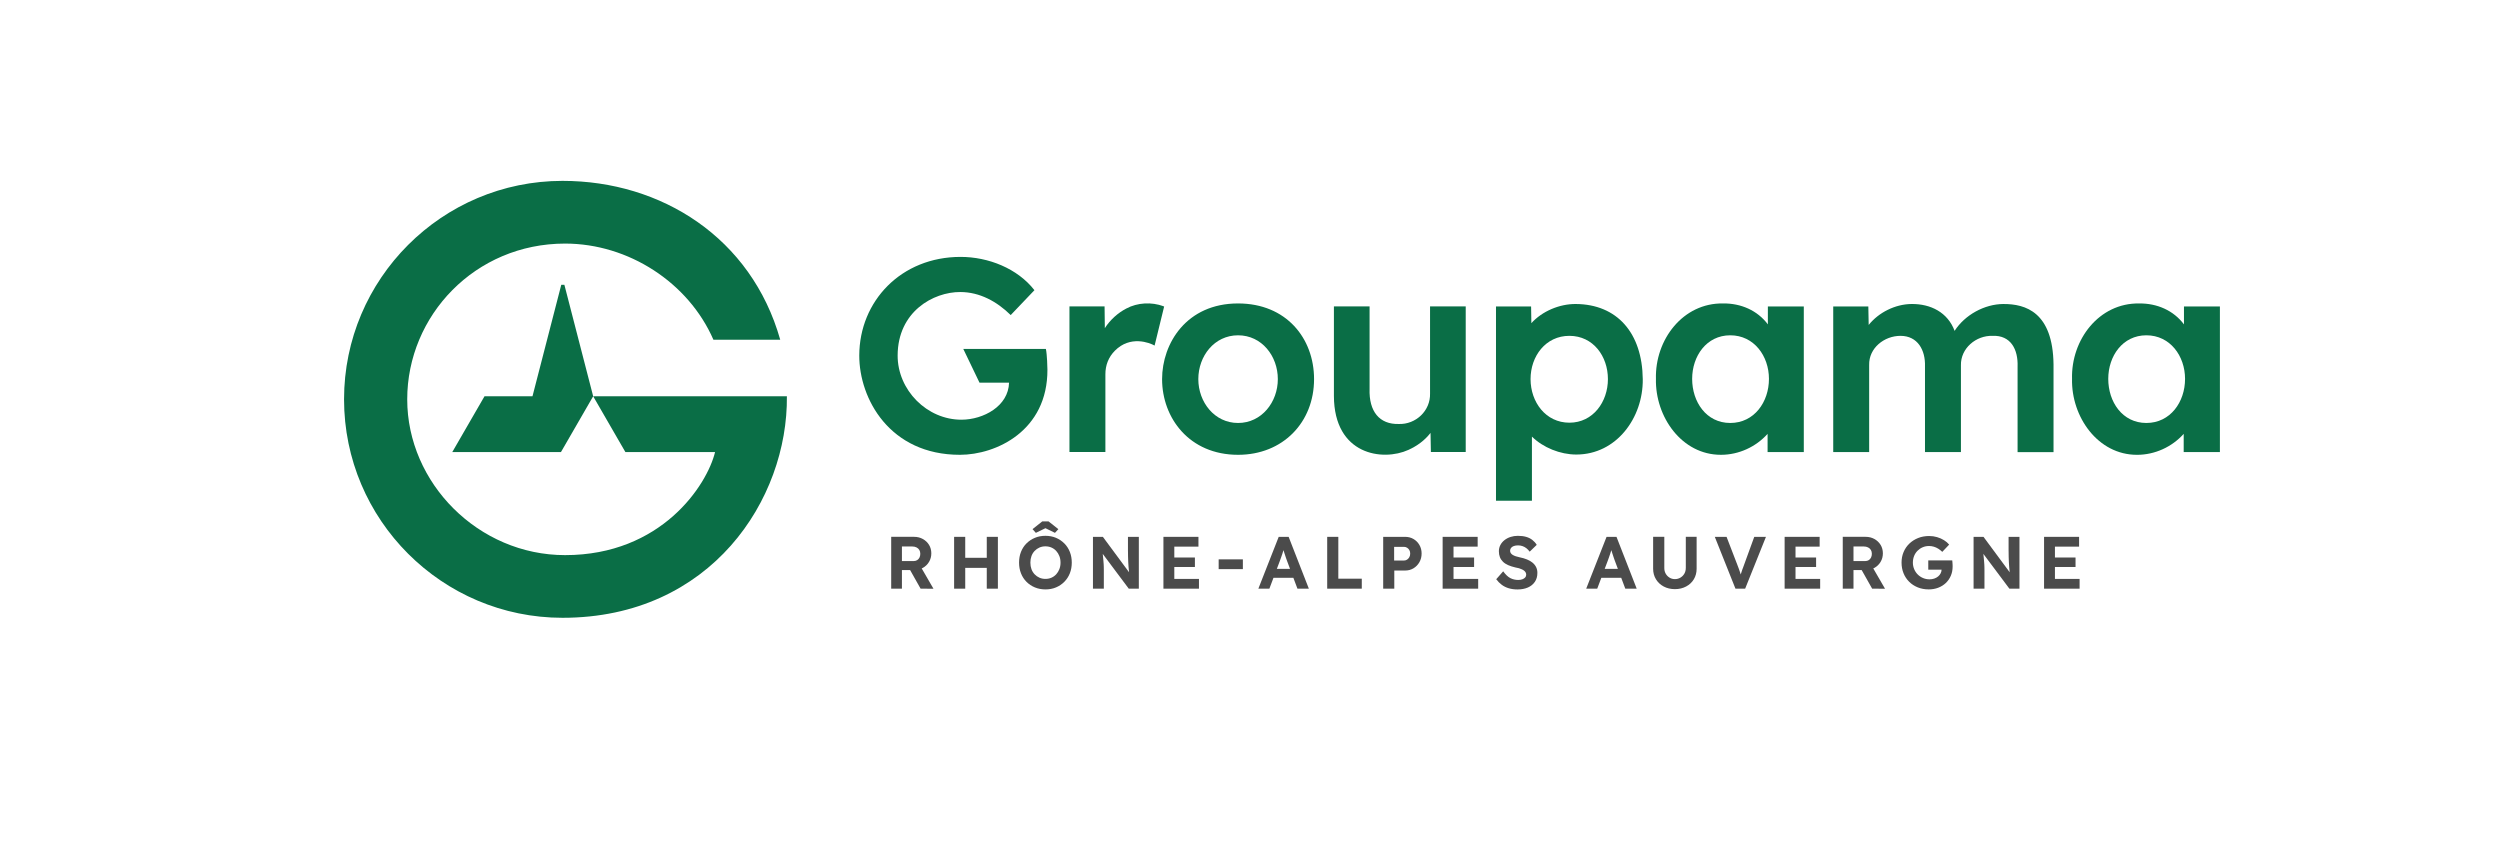 <?xml version="1.0" encoding="UTF-8"?>
<svg id="graa_hor_vert_rvb_sl10072024" xmlns="http://www.w3.org/2000/svg" viewBox="0 0 1888.9 652.34">
  <defs>
    <style>
      .cls-1 {
        fill: #0a6e46;
      }

      .cls-1, .cls-2 {
        stroke-width: 0px;
      }

      .cls-2 {
        fill: #4b4b4b;
      }
    </style>
  </defs>
  <path class="cls-1" d="M727.81,263.62l12.26,25.5h22.33c-.46,17.81-19.37,27.9-35.8,27.99-26.19.14-48.47-22.41-48.38-48.56.11-33.13,26.96-47.97,47.33-47.91,14.71.04,27.61,7.13,38.1,17.41l17.93-18.8c-12.8-16.44-34.85-25.15-55.8-25.15-44.83,0-76.43,33.32-76.55,74.45-.09,32.67,22.99,75.14,76.12,75.08,27.24-.03,66.25-18.09,66.04-64.38,0-1.32-.24-11.31-1.16-15.62h-62.42Z"/>
  <path class="cls-1" d="M878.93,231.34c-8.74-3.27-19.49-2.78-27.95,1.78-6.41,3.33-12.19,8.55-16.21,14.8l-.2-16.43h-26.53v110.04h27.15v-58.62c-.03-7.05,2.4-13.11,7.17-17.93,11.63-11.75,26.23-6.04,30.01-3.88l7.21-29.5-.66-.26Z"/>
  <path class="cls-1" d="M1513.71,229.69c-14.33.07-29.15,8.24-36.89,20.3-5.17-13.92-18.02-20.49-32.66-20.3-12.23.16-24.63,6.33-32.26,15.82l-.27-13.97h-26.52v110.04h27.15v-65.82c-.31-12.74,11.33-22.01,23.66-22.01,13.01,0,18.91,10.77,18.52,23.04v64.79h27.16v-65.61c-.29-12.82,11.42-22.59,23.87-22.22,13.79-.58,19.41,10.28,18.93,23.25v64.59h27.16v-66.23c-.5-39.53-21.15-45.74-37.86-45.66Z"/>
  <path class="cls-1" d="M472.53,341.58h67.74c-6.06,24.98-40.54,77.85-113.32,77.85-65.45,0-119.27-54.41-119.27-117.68s51.25-117.71,119.27-117.71c47.95,0,93.26,29.47,112.07,72.63h50.48c-21.8-77.05-89.77-120.01-164.49-120.01-91.02,0-165.06,74.05-165.06,165.06s74.05,165.06,165.06,165.06c112.41,0,170.34-89.73,169.53-167.36h-146.36l24.35,42.16Z"/>
  <polygon class="cls-1" points="424.07 215.2 402.32 299.42 366.07 299.42 341.71 341.58 423.83 341.58 448.17 299.42 448.18 299.42 426.43 215.2 424.07 215.2"/>
  <path class="cls-1" d="M1190.59,229.69c-12.38-.08-25.44,5.49-33.55,14.47l-.21-12.62h-26.52v146.8h27.15v-48.46c8.43,8.3,21.39,13.56,33.54,13.55,30.25-.01,50.54-27.7,50.21-56.97-.4-35.07-19.52-56.57-50.62-56.77ZM1185.86,319.37c-18.03.04-29.41-15.62-29.43-32.91-.01-17.33,11.39-32.76,29.43-32.71,17.91.05,29.03,15.44,29.02,32.71-.01,17.17-11.24,32.88-29.02,32.91Z"/>
  <path class="cls-1" d="M1335.73,245.08c-7.92-10.55-20.29-15.94-33.75-15.81-30.47-.52-51.62,27.45-50.82,56.97-.66,28.61,19.5,57.49,49.17,57.39,13.46,0,26.4-6,35.19-15.83v13.77h27.36v-110.04h-27.15v13.55ZM1307.33,319.58c-18.19,0-28.81-15.98-28.81-33.33,0-17.18,10.83-32.92,28.81-32.91,17.94,0,29.21,15.63,29.22,32.91,0,17.44-11.07,33.32-29.22,33.33Z"/>
  <path class="cls-1" d="M935.44,229.27c-38.97,0-57.41,30.19-57.41,57.18,0,29.33,20.56,57.18,57.41,57.18,33.87,0,57.41-24.52,57.41-57.18,0-30.86-21-57.18-57.41-57.18ZM935.44,319.58c-17.83,0-30.03-15.77-30.04-33.12,0-17.42,12.11-33.12,30.04-33.12s30.05,15.7,30.04,33.12c0,17.35-12.21,33.12-30.04,33.12Z"/>
  <path class="cls-1" d="M1080.49,297.31c.35,13.03-10.72,23.49-23.67,23.04-14.6.37-22.58-9.49-22.02-26.54v-62.32h-26.95v67.67c.14,44.74,36.99,49.57,56.3,40.76,6.67-3.04,12.3-7.18,16.7-12.84l.27,14.45h26.32v-110.04h-26.95v65.82Z"/>
  <path class="cls-1" d="M1650.12,231.54v13.55c-7.92-10.55-20.29-15.94-33.75-15.81-30.47-.52-51.62,27.45-50.82,56.97-.66,28.61,19.5,57.49,49.17,57.39,13.46,0,26.4-6,35.19-15.83v13.77h27.36v-110.04h-27.15ZM1621.72,319.58c-18.19,0-28.81-15.98-28.81-33.33,0-17.18,10.83-32.92,28.81-32.91,17.94,0,29.21,15.63,29.22,32.91,0,17.44-11.07,33.32-29.22,33.33Z"/>
  <g>
    <path class="cls-2" d="M697.29,429.06c1.98-1.12,3.53-2.64,4.67-4.56,1.14-1.92,1.71-4.06,1.71-6.41s-.57-4.51-1.71-6.38c-1.14-1.86-2.7-3.35-4.67-4.45-1.98-1.1-4.18-1.65-6.6-1.65h-17.34v39.16h8.11v-14.04h6.19l7.91,14.04,9.73.06-8.89-15.35c.3-.14.6-.26.89-.43ZM681.46,412.9h7.78c1.23,0,2.31.23,3.24.7.93.47,1.64,1.11,2.13,1.93.48.82.73,1.79.73,2.91,0,1.04-.21,1.99-.62,2.83-.41.84-1,1.49-1.76,1.96-.76.47-1.65.7-2.66.7h-8.84v-11.02Z"/>
    <polygon class="cls-2" points="745.56 421.45 729.29 421.45 729.29 405.62 720.89 405.62 720.89 444.78 729.29 444.78 729.29 429.06 745.56 429.06 745.56 444.78 753.96 444.78 753.96 405.62 745.56 405.62 745.56 421.45"/>
    <path class="cls-2" d="M804.16,410.6c-1.81-1.83-3.92-3.24-6.32-4.25s-5.06-1.51-7.97-1.51-5.52.5-7.94,1.51c-2.42,1.01-4.54,2.42-6.35,4.22s-3.2,3.94-4.17,6.41c-.97,2.46-1.45,5.17-1.45,8.11s.48,5.6,1.45,8.08,2.36,4.62,4.17,6.43c1.81,1.81,3.92,3.22,6.35,4.22,2.42,1.01,5.09,1.51,8,1.51s5.51-.5,7.92-1.51c2.41-1.01,4.51-2.42,6.32-4.25s3.2-3.97,4.17-6.43c.97-2.46,1.45-5.15,1.45-8.06s-.48-5.59-1.45-8.06c-.97-2.46-2.36-4.61-4.17-6.43ZM800.42,430.01c-.58,1.49-1.37,2.79-2.38,3.89-1.01,1.1-2.2,1.96-3.58,2.57-1.38.62-2.91.92-4.59.92s-3.15-.31-4.53-.92c-1.38-.62-2.59-1.47-3.64-2.57-1.04-1.1-1.84-2.4-2.38-3.89-.54-1.49-.81-3.13-.81-4.92s.27-3.43.81-4.92c.54-1.49,1.33-2.79,2.38-3.89,1.04-1.1,2.26-1.96,3.64-2.57,1.38-.62,2.89-.92,4.53-.92s3.21.31,4.59.92,2.57,1.47,3.58,2.57c1.01,1.1,1.8,2.4,2.38,3.89.58,1.49.87,3.13.87,4.92s-.29,3.43-.87,4.92Z"/>
    <polygon class="cls-2" points="789.9 399.08 797.09 402.6 799.66 399.8 792.22 393.93 787.52 393.93 780.14 399.8 782.65 402.6 789.9 399.08"/>
    <path class="cls-2" d="M852.25,416.31c0,1.6.02,3.09.06,4.45.04,1.36.08,2.65.14,3.86.06,1.21.13,2.39.22,3.52.09,1.14.2,2.26.31,3.36.03.28.07.59.1.88l-19.79-26.75h-7.5v39.16h8.22v-14.1c0-.75,0-1.46-.03-2.13-.02-.67-.05-1.38-.08-2.13s-.1-1.62-.2-2.63c-.09-1.01-.21-2.19-.34-3.55-.05-.54-.11-1.13-.17-1.75l19.66,26.28h7.61v-39.16h-8.22v10.68Z"/>
    <polygon class="cls-2" points="887.26 428.39 902.82 428.39 902.82 421.23 887.26 421.23 887.26 413.01 905.5 413.01 905.5 405.62 879.04 405.62 879.04 444.78 905.89 444.78 905.89 437.4 887.26 437.4 887.26 428.39"/>
    <rect class="cls-2" x="920.77" y="422.63" width="18.29" height="7.38"/>
    <path class="cls-2" d="M966.14,405.62l-15.38,39.16h8.33l3.1-8.22h15.03l3.08,8.22h8.62l-15.27-39.16h-7.5ZM964.72,429.85l2.26-5.99c.3-.86.62-1.73.95-2.63.34-.89.65-1.82.95-2.77.3-.94.58-1.87.86-2.78.28.88.57,1.79.87,2.75.34,1.04.66,2.03.98,2.96.32.93.59,1.7.81,2.29l2.3,6.15h-9.98Z"/>
    <polygon class="cls-2" points="1011.18 405.62 1002.78 405.62 1002.78 444.78 1028.91 444.78 1028.91 437.23 1011.18 437.23 1011.18 405.62"/>
    <path class="cls-2" d="M1068.01,407.27c-1.87-1.1-3.97-1.65-6.32-1.65h-16.61v39.16h8.39v-13.71h8.22c2.35,0,4.46-.57,6.32-1.71,1.86-1.14,3.35-2.67,4.45-4.62,1.1-1.94,1.65-4.12,1.65-6.54s-.55-4.53-1.65-6.43c-1.1-1.9-2.58-3.4-4.45-4.5ZM1064.85,420.95c-.43.78-1,1.41-1.71,1.87-.71.47-1.51.7-2.41.7h-7.38v-10.35h7.38c.89,0,1.7.22,2.41.67.71.45,1.28,1.04,1.71,1.79s.64,1.62.64,2.63-.21,1.9-.64,2.69Z"/>
    <polygon class="cls-2" points="1098.22 428.39 1113.77 428.39 1113.77 421.23 1098.22 421.23 1098.22 413.01 1116.46 413.01 1116.46 405.62 1090 405.62 1090 444.78 1116.85 444.78 1116.85 437.4 1098.22 437.4 1098.22 428.39"/>
    <path class="cls-2" d="M1157.94,425.12c-1.17-.95-2.58-1.76-4.22-2.43-1.64-.67-3.49-1.21-5.54-1.62-1.08-.22-2.07-.48-2.96-.78-.89-.3-1.66-.64-2.29-1.04-.63-.39-1.12-.85-1.46-1.37-.33-.52-.5-1.12-.5-1.79,0-.82.25-1.54.75-2.15.5-.62,1.2-1.08,2.1-1.4.9-.32,1.96-.48,3.19-.48,1.12,0,2.21.18,3.27.53,1.06.35,2.05.89,2.96,1.59.91.71,1.76,1.58,2.54,2.63l5.31-5.15c-.89-1.46-2-2.69-3.33-3.72-1.32-1.03-2.88-1.8-4.67-2.32-1.79-.52-3.88-.78-6.27-.78-1.94,0-3.78.28-5.51.84s-3.26,1.36-4.59,2.41c-1.32,1.04-2.36,2.28-3.11,3.72-.75,1.44-1.12,2.99-1.12,4.67s.25,3.11.75,4.42c.5,1.31,1.28,2.47,2.32,3.5,1.04,1.03,2.35,1.88,3.92,2.57,1.57.69,3.39,1.28,5.48,1.76.97.15,1.86.34,2.69.59.82.24,1.57.52,2.24.84.67.32,1.25.67,1.73,1.06.48.39.86.84,1.12,1.34.26.5.39,1.05.39,1.65,0,.82-.26,1.52-.78,2.1-.52.58-1.24,1.03-2.15,1.37s-1.95.5-3.1.5c-2.13,0-4.09-.46-5.9-1.37-1.81-.91-3.63-2.64-5.46-5.17l-5.26,5.99c1.23,1.64,2.62,3.04,4.17,4.2,1.55,1.16,3.32,2.03,5.31,2.63,2,.6,4.21.89,6.63.89,2.98,0,5.59-.5,7.83-1.48,2.24-.99,3.99-2.41,5.26-4.28,1.27-1.86,1.9-4.12,1.9-6.77,0-1.6-.32-3.05-.95-4.33-.63-1.29-1.54-2.41-2.71-3.36Z"/>
    <path class="cls-2" d="M1213.85,405.62l-15.38,39.16h8.33l3.1-8.22h15.03l3.08,8.22h8.62l-15.27-39.16h-7.5ZM1212.43,429.85l2.26-5.99c.3-.86.62-1.73.95-2.63.34-.89.65-1.82.95-2.77.3-.94.58-1.87.86-2.78.28.88.57,1.79.87,2.75.34,1.04.66,2.03.98,2.96.32.93.59,1.7.81,2.29l2.3,6.15h-9.98Z"/>
    <path class="cls-2" d="M1273.71,429.23c0,1.57-.36,2.97-1.09,4.22-.73,1.25-1.72,2.25-2.96,2.99-1.25.75-2.64,1.12-4.17,1.12s-2.84-.37-4.06-1.12c-1.21-.75-2.17-1.74-2.88-2.99-.71-1.25-1.06-2.66-1.06-4.22v-23.66h-8.45v24.17c0,2.95.71,5.58,2.13,7.92,1.42,2.33,3.37,4.16,5.85,5.48,2.48,1.32,5.3,1.99,8.48,1.99s5.95-.66,8.45-1.99c2.5-1.32,4.45-3.15,5.85-5.48,1.4-2.33,2.1-4.97,2.1-7.92v-24.17h-8.17v23.66Z"/>
    <path class="cls-2" d="M1317.74,426.82c-.56,1.45-1.04,2.73-1.43,3.83-.39,1.1-.73,2.14-1.01,3.13-.02.09-.05.18-.08.27-.18-.57-.35-1.14-.54-1.73-.24-.76-.52-1.58-.84-2.46-.32-.88-.7-1.89-1.15-3.05l-8.17-21.2h-8.89l15.61,39.16h7.33l15.72-39.16h-8.84l-7.72,21.2Z"/>
    <polygon class="cls-2" points="1356.62 428.39 1372.17 428.39 1372.17 421.23 1356.62 421.23 1356.62 413.01 1374.85 413.01 1374.85 405.62 1348.39 405.62 1348.39 444.78 1375.24 444.78 1375.24 437.4 1356.62 437.4 1356.62 428.39"/>
    <path class="cls-2" d="M1416.25,429.06c1.98-1.12,3.53-2.64,4.67-4.56,1.14-1.92,1.71-4.06,1.71-6.41s-.57-4.51-1.71-6.38c-1.14-1.86-2.7-3.35-4.67-4.45-1.98-1.1-4.18-1.65-6.6-1.65h-17.34v39.16h8.11v-14.04h6.19l7.91,14.04,9.73.06-8.89-15.35c.3-.14.6-.26.89-.43ZM1400.42,412.9h7.78c1.23,0,2.31.23,3.24.7.93.47,1.64,1.11,2.13,1.93.48.82.73,1.79.73,2.91,0,1.04-.21,1.99-.62,2.83-.41.84-1,1.49-1.76,1.96-.76.47-1.65.7-2.66.7h-8.84v-11.02Z"/>
    <path class="cls-2" d="M1475.18,424.92c-.06-.6-.1-1.1-.14-1.51h-18.12v6.99h10.06c-.03.96-.25,1.88-.69,2.74-.47.93-1.12,1.74-1.96,2.43-.84.69-1.81,1.22-2.91,1.59-1.1.37-2.29.56-3.55.56-1.75,0-3.39-.33-4.92-.98-1.53-.65-2.86-1.55-4-2.69-1.14-1.14-2.03-2.48-2.68-4.03-.65-1.55-.98-3.2-.98-4.95s.31-3.45.92-4.98c.62-1.53,1.48-2.85,2.6-3.97s2.41-2,3.89-2.63c1.47-.63,3.08-.95,4.84-.95,1.23,0,2.43.18,3.61.53s2.28.86,3.33,1.51c1.04.65,2.05,1.45,3.02,2.38l5.2-5.48c-1.04-1.27-2.35-2.39-3.92-3.36s-3.3-1.73-5.2-2.29c-1.9-.56-3.9-.84-5.99-.84-3.02,0-5.8.5-8.33,1.51-2.54,1.01-4.75,2.42-6.63,4.22-1.88,1.81-3.34,3.93-4.36,6.38-1.03,2.44-1.54,5.1-1.54,7.97s.49,5.54,1.48,8c.99,2.46,2.4,4.61,4.22,6.43,1.83,1.83,4,3.25,6.52,4.28,2.52,1.03,5.29,1.54,8.31,1.54,2.57,0,4.96-.42,7.16-1.26,2.2-.84,4.11-2.02,5.73-3.55,1.62-1.53,2.89-3.36,3.8-5.48.91-2.13,1.37-4.46,1.37-6.99,0-.34,0-.79-.03-1.37-.02-.58-.06-1.17-.11-1.76Z"/>
    <path class="cls-2" d="M1517.62,416.31c0,1.6.02,3.09.06,4.45.04,1.36.08,2.65.14,3.86.06,1.21.13,2.39.22,3.52.09,1.14.2,2.26.31,3.36.03.28.07.59.1.88l-19.79-26.75h-7.5v39.16h8.22v-14.1c0-.75,0-1.46-.03-2.13-.02-.67-.05-1.38-.08-2.13s-.1-1.62-.2-2.63c-.09-1.01-.21-2.19-.34-3.55-.05-.54-.11-1.13-.17-1.75l19.66,26.28h7.61v-39.16h-8.22v10.68Z"/>
    <polygon class="cls-2" points="1552.63 437.4 1552.63 428.39 1568.19 428.39 1568.19 421.23 1552.63 421.23 1552.63 413.01 1570.87 413.01 1570.87 405.62 1544.41 405.62 1544.41 444.78 1571.26 444.78 1571.26 437.4 1552.63 437.4"/>
  </g>
</svg>